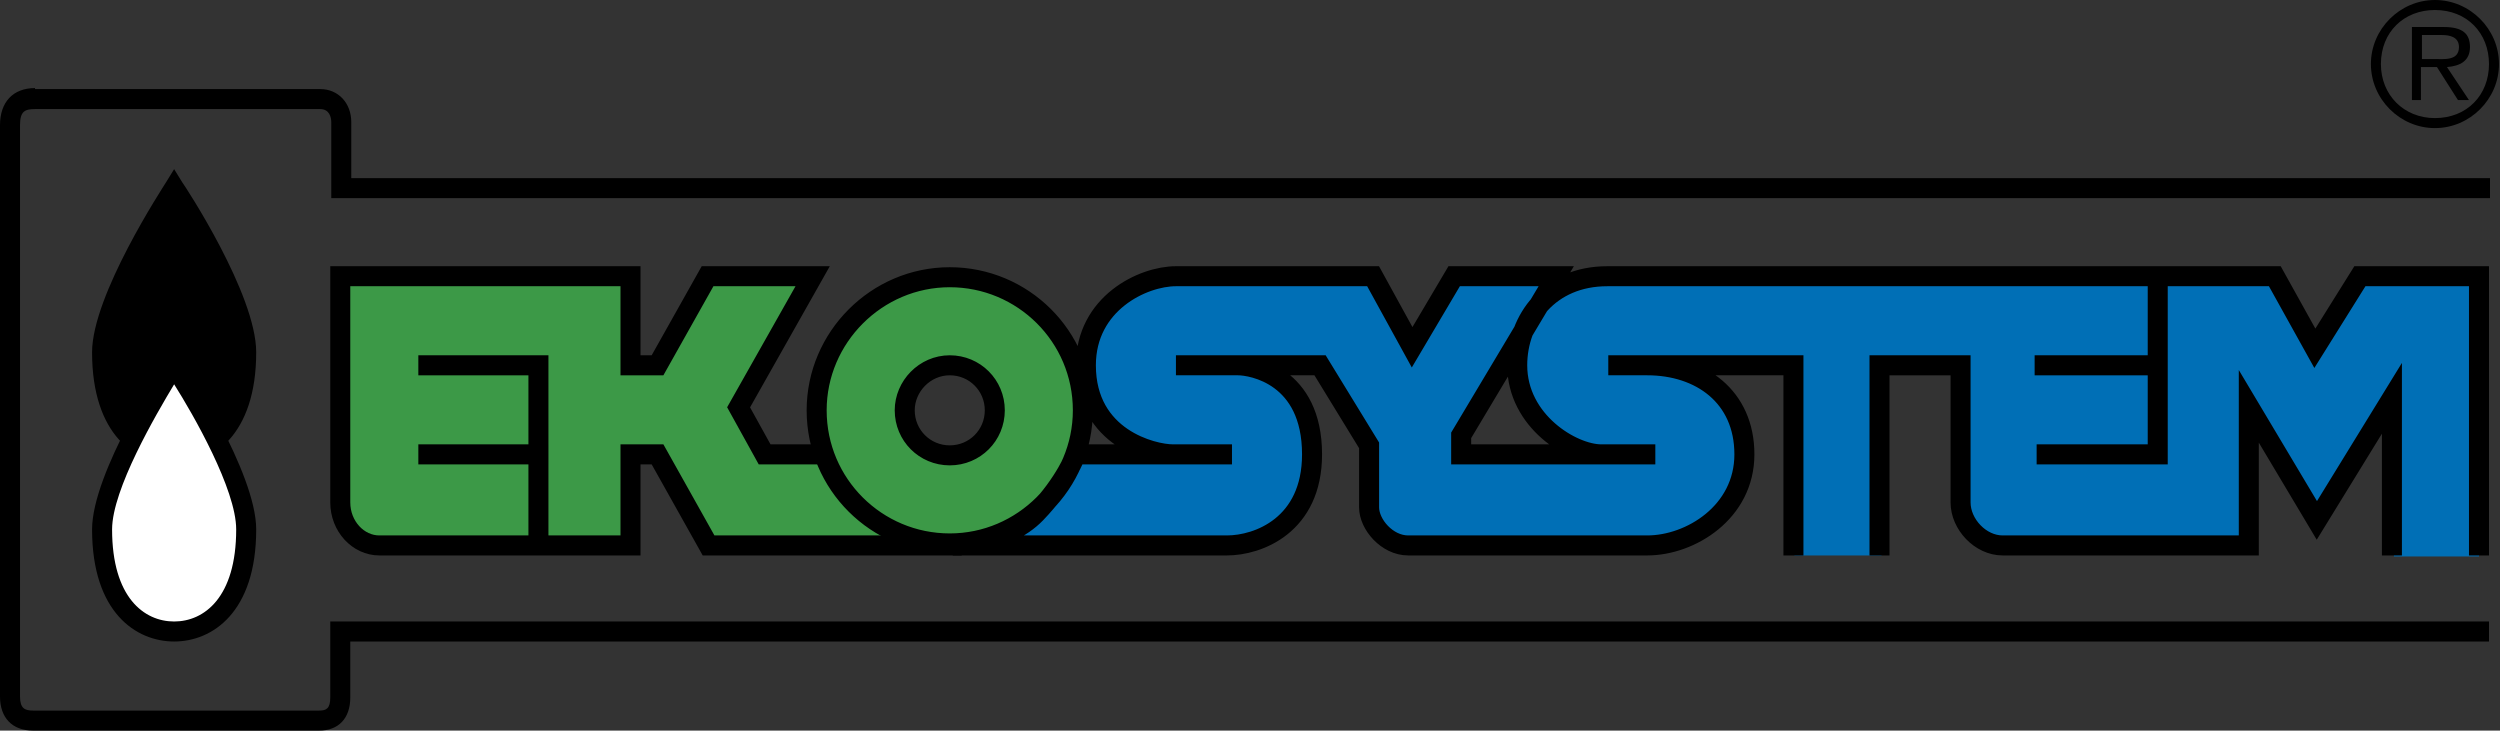 <!-- Generator: Adobe Illustrator 19.2.1, SVG Export Plug-In  -->
<svg version="1.1"
	 xmlns="http://www.w3.org/2000/svg" xmlns:xlink="http://www.w3.org/1999/xlink" xmlns:a="http://ns.adobe.com/AdobeSVGViewerExtensions/3.0/"
	 x="0px" y="0px" width="249.8px" height="73px" viewBox="0 0 249.8 73" style="enable-background:new 0 0 249.8 73;"
	 xml:space="preserve">
<rect x="0" y="0" width="249.8" height="73" fill="#333333" stroke="none"/>
<style type="text/css">
	.st0{fill:#006FB6;}
	.st1{fill:#FFFFFF;}
	.st2{fill:#3C9947;}
	.st3{fill:none;stroke:#000000;stroke-width:2;stroke-linecap:square;}
</style>
<defs>
</defs>
<g>
	<g>
		<g>
			<g>
				<g>
					<path d="M236.9,6.4c0-3.5,2.9-6.4,6.4-6.4c3.5,0,6.4,2.9,6.4,6.4c0,3.5-2.9,6.4-6.4,6.4C239.8,12.8,236.9,9.9,236.9,6.4z
						 M248.7,6.4c0-3.1-2.2-5.4-5.4-5.4c-3.1,0-5.4,2.2-5.4,5.4c0,3.1,2.3,5.4,5.4,5.4C246.5,11.8,248.7,9.5,248.7,6.4z M241.9,10
						H241V2.7h3.2c1.9,0,2.6,0.7,2.6,2c0,1.4-1,1.9-2.3,2l2.2,3.3h-1.1l-2.1-3.3h-1.6V10z M243.2,5.9c1,0,2.5,0.2,2.5-1.2
						c0-1-0.9-1.2-1.7-1.2h-2v2.4H243.2"/>
				</g>
			</g>
		</g>
	</g>
</g>
<path class="st0" d="M247.7,55.5V27.6h-11.9l-4.5,7.2l-4-7.2c0,0-60.1,0-66.7,0c-5.8,0-9,4.3-9,8.9c0,5.6,5.5,8.9,8.4,8.9
	c2.8,0,5.4,0,5.4,0H146v-1.9l9.5-15.9h-10.2l-4.2,7.1l-3.9-7.1c0,0-16.4,0-19.7,0s-9,2.7-9,8.9c0,7.3,6.7,8.9,8.7,8.9
	c2.1,0,5.9,0,5.9,0h-15.6c0,0-1,2.8-4,5.9c-3,3.1-8.3,3.2-8.3,3.2h27.4c3.1,0,8.5-2,8.5-9.1c0-7.9-6-8.9-7.4-8.9c-1.4,0-6.1,0-6.1,0
	h14.4l4.9,8c0,0,0,3.7,0,6.2c0,1.7,1.8,3.8,3.9,3.8c2.1,0,19.6,0,23.9,0c4.3,0,9.7-3.3,9.7-9.1c0-5.8-4.4-8.9-9.7-8.9h-3.9h18.5v19
	h8.7v-19h8.1v13.7c0,2.2,2,4.3,4.2,4.3h24.6V40.6l6.8,11.4l7.5-12.2v15.8H247.7"/>
<g>
	<g>
		<path d="M3.5,8.8C1.3,8.8,0,10.2,0,12.5v57.1C0,71.7,1.2,73,3.3,73h28.6c1.9,0,3.1-1.2,3.1-3.3c0,0,0-4.2,0-5.6
			c2,0,213.7,0,213.7,0v-2H33v7.6c0,1.1-0.4,1.3-1.1,1.3H3.3C2.5,71,2,70.8,2,69.6V12.5c0-1.4,0.5-1.6,1.5-1.6H32
			c0.9,0,1.1,0.8,1.1,1.3v7.6h215.7v-2c0,0-211.7,0-213.7,0c0-1.4,0-5.6,0-5.6c0-1.9-1.3-3.3-3.1-3.3H3.5z"/>
	</g>
</g>
<path d="M18.2,18.2l-0.8-1.3l-0.8,1.3c-0.3,0.5-7.4,11.3-7.4,17c0,8.3,4.4,11.2,8.2,11.2c3.8,0,8.2-2.9,8.2-11.2
	C25.6,29.4,18.5,18.6,18.2,18.2z"/>
<path class="st1" d="M17.4,63.1c3.2,0,7.2-2.5,7.2-10.2c0-5.5-7.2-16.4-7.2-16.4s-7.2,10.9-7.2,16.4C10.2,60.7,14.2,63.1,17.4,63.1"
	/>
<g>
	<path d="M16.6,35.9c-0.3,0.5-7.4,11.3-7.4,17c0,8.3,4.4,11.2,8.2,11.2c3.8,0,8.2-2.9,8.2-11.2c0-5.7-7.1-16.5-7.4-17l-0.8-1.3
		L16.6,35.9z M11.2,52.9c0-4,4.4-11.5,6.2-14.5c1.9,3,6.2,10.5,6.2,14.5c0,6.8-3.2,9.2-6.2,9.2C14.4,62.1,11.2,59.7,11.2,52.9z"/>
</g>
<path class="st2" d="M95.1,54.5H70.8l-5.1-9.1H63v9.1H37.9c-2.1,0-3.9-1.9-3.9-4.3V27.6H63v8.9h2.7l5-8.9h10.5l-7.4,13.1l2.6,4.7
	h5.1"/>
<path class="st3" d="M95.1,54.5H70.8l-5.1-9.1H63v9.1H37.9c-2.1,0-3.9-1.9-3.9-4.3V27.6H63v8.9h2.7l5-8.9h10.5l-7.4,13.1l2.6,4.7
	h5.1 M53.8,54.5v-18h-11 M42.8,45.4h11"/>
<path class="st2" d="M94.9,36.5c2.5,0,4.5,2,4.5,4.5c0,2.5-2,4.5-4.5,4.5c-2.5,0-4.5-2-4.5-4.5C90.4,38.6,92.4,36.5,94.9,36.5z
	 M81.6,41c0,7.4,6,13.3,13.3,13.3c7.3,0,13.3-6,13.3-13.3c0-7.4-6-13.3-13.3-13.3C87.6,27.7,81.6,33.7,81.6,41"/>
<g>
	<path class="st3" d="M94.9,36.5c2.5,0,4.5,2,4.5,4.5c0,2.5-2,4.5-4.5,4.5c-2.5,0-4.5-2-4.5-4.5C90.4,38.6,92.4,36.5,94.9,36.5z
		 M81.6,41c0,7.4,6,13.3,13.3,13.3c7.3,0,13.3-6,13.3-13.3c0-7.4-6-13.3-13.3-13.3C87.6,27.7,81.6,33.7,81.6,41z M187.8,54.5v-18
		h8.1v13.7c0,2.2,2,4.3,4.2,4.3h24.6V40.6l6.8,11.4l7.5-12.2v14.7 M247.7,54.5V27.6h-11.9l-4.5,7.2l-4-7.2c0,0-60.1,0-66.7,0
		c-5.8,0-9,4.3-9,8.9c0,5.6,5.5,8.9,8.4,8.9c2.8,0,5.4,0,5.4,0H146v-1.9l9.5-15.9h-10.2l-4.2,7.1l-3.9-7.1c0,0-16.4,0-19.7,0
		c-3.3,0-9,2.7-9,8.9c0,7.3,6.7,8.9,8.7,8.9c2.1,0,5.9,0,5.9,0h-15.6c0,0-1,2.8-4,5.9c-3,3.1-8.3,3.2-8.3,3.2h27.4
		c3.1,0,8.5-2,8.5-9.1c0-7.9-6-8.9-7.4-8.9c-1.4,0-6.2,0-6.2,0h14.4l4.9,8c0,0,0,3.7,0,6.2c0,1.7,1.8,3.8,3.9,3.8
		c2.1,0,19.6,0,23.9,0c4.3,0,9.7-3.3,9.7-9.1c0-5.8-4.4-8.9-9.7-8.9h-3.9h18.5v18 M204.5,45.4h11.1V28 M204.3,36.5h10.9"/>
</g>
</svg>
